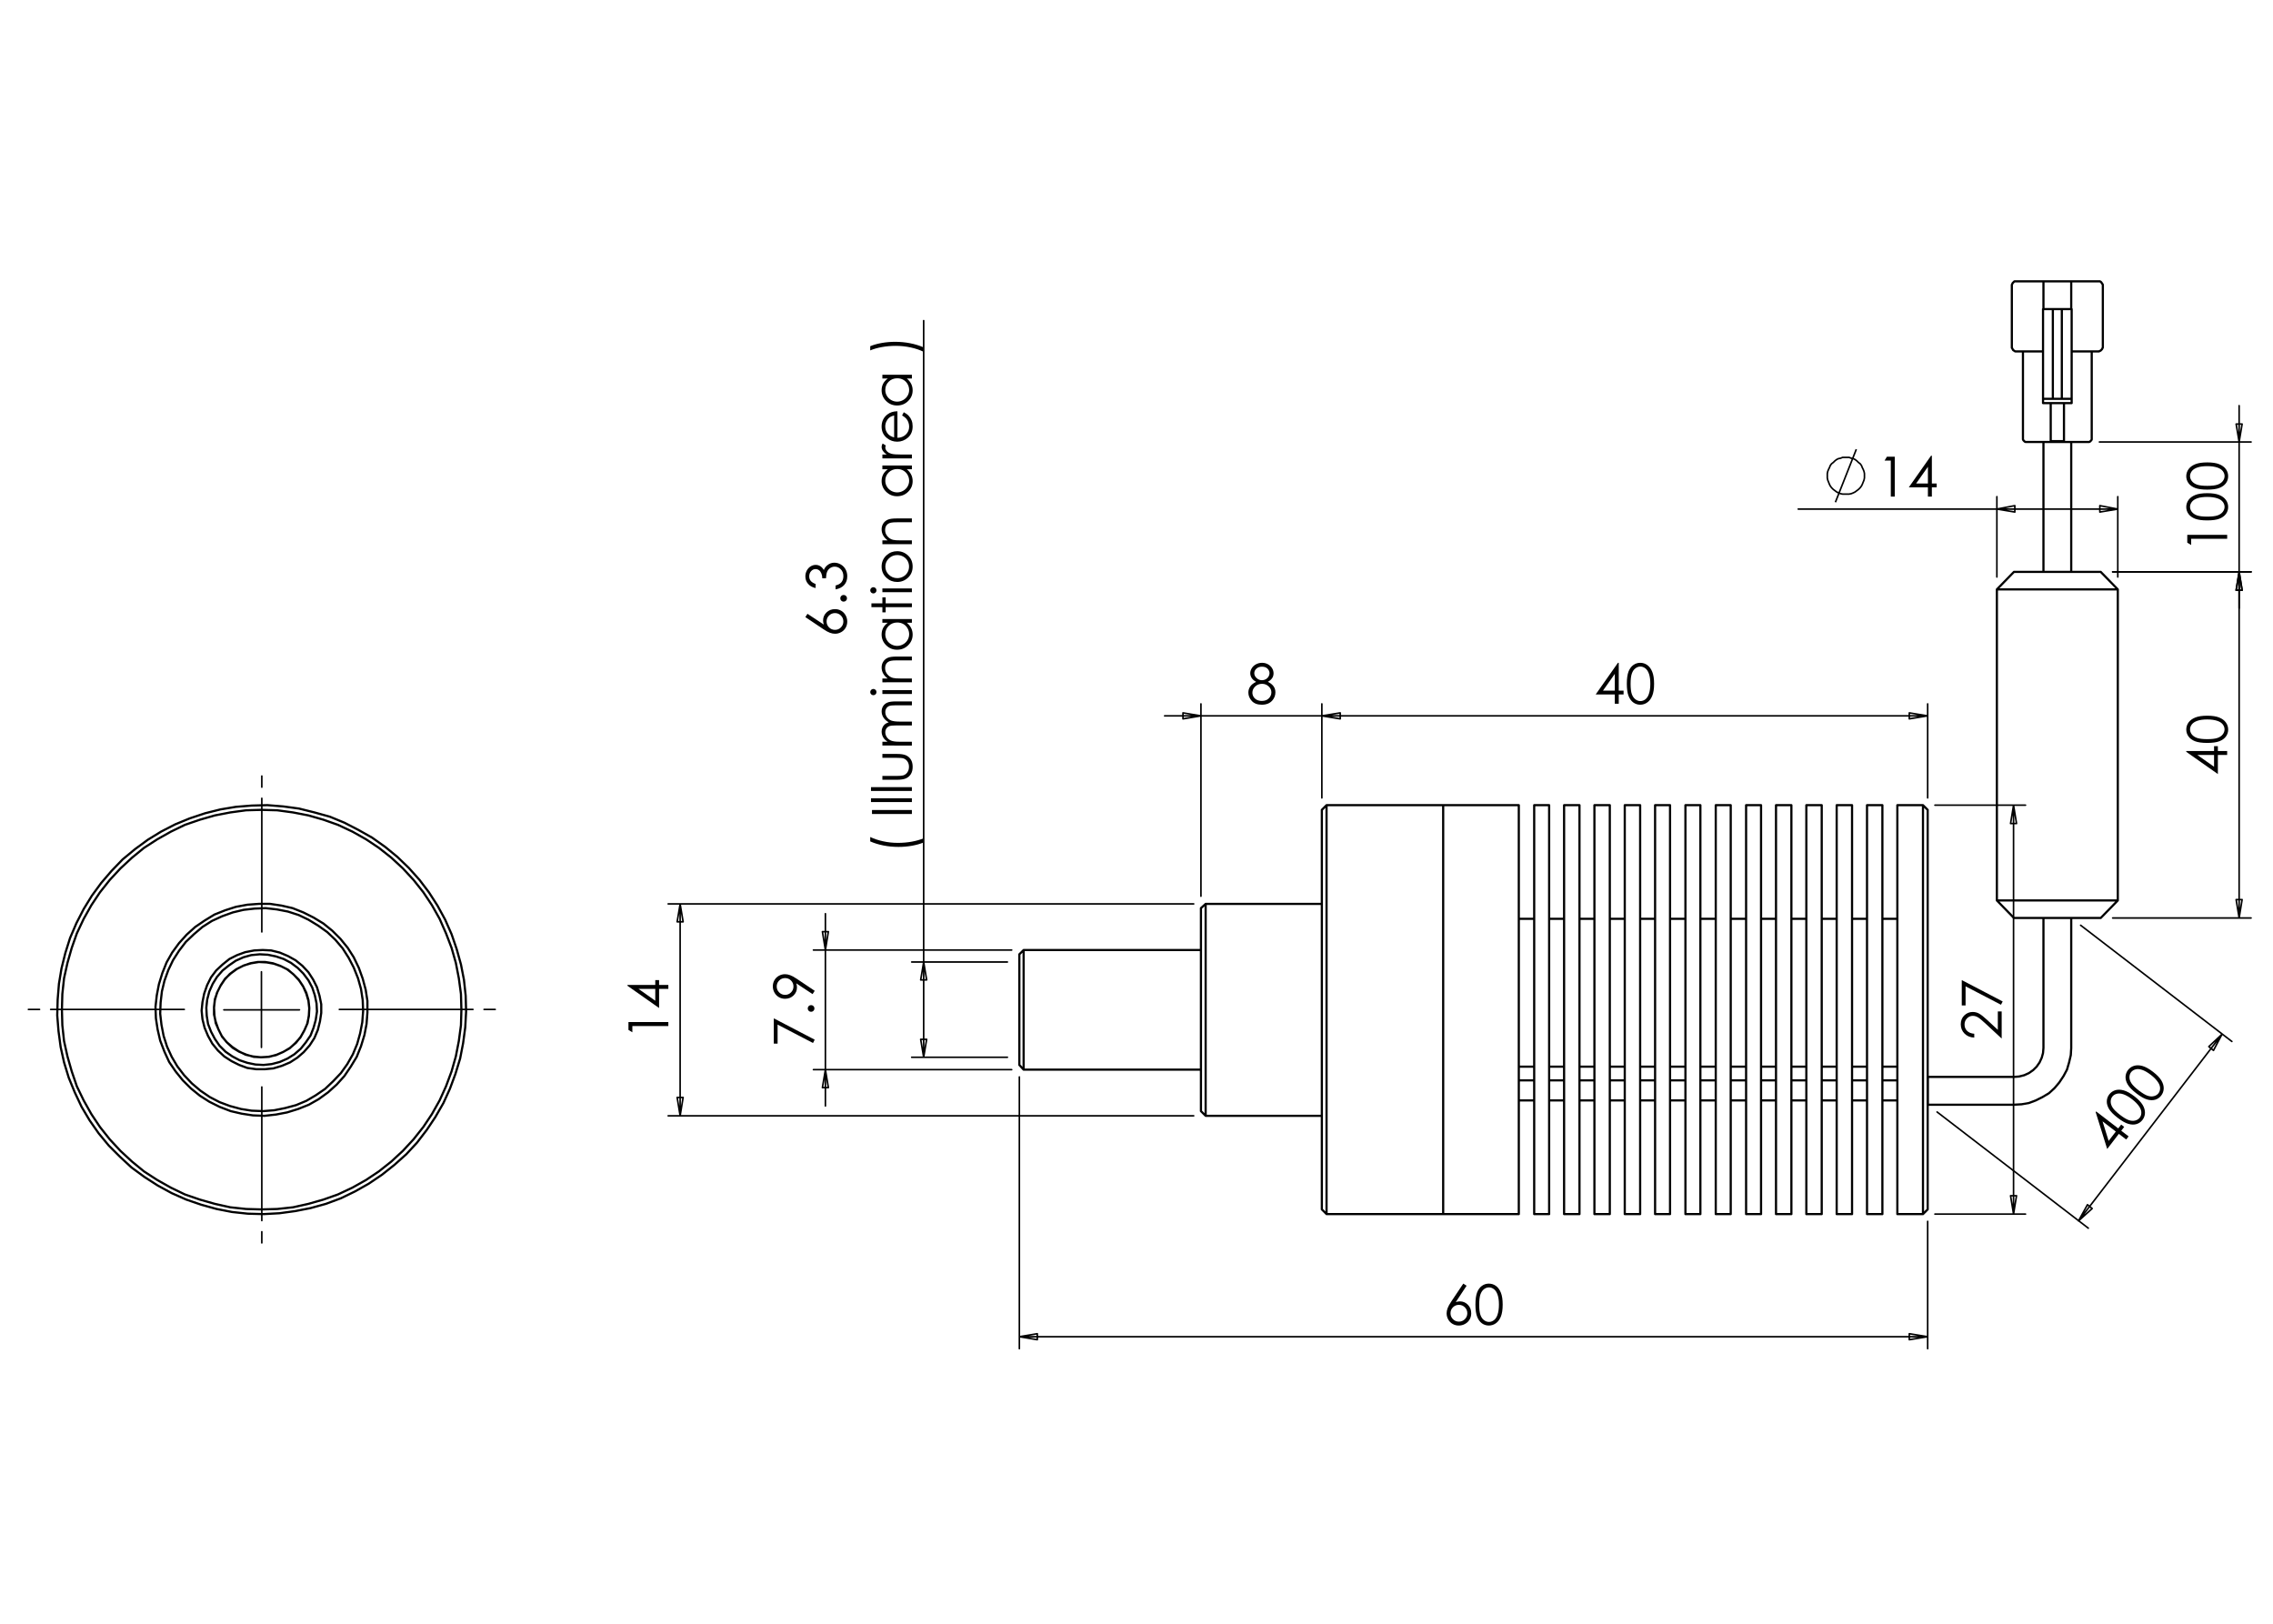 <?xml version="1.0" encoding="utf-8"?>
<!-- Generator: Adobe Illustrator 16.0.0, SVG Export Plug-In . SVG Version: 6.00 Build 0)  -->
<!DOCTYPE svg PUBLIC "-//W3C//DTD SVG 1.1//EN" "http://www.w3.org/Graphics/SVG/1.1/DTD/svg11.dtd">
<svg version="1.1" id="Ebene_1" xmlns="http://www.w3.org/2000/svg" xmlns:xlink="http://www.w3.org/1999/xlink" x="0px" y="0px"
	 width="198.43px" height="141.73px" viewBox="0 0 198.43 141.73" enable-background="new 0 0 198.43 141.73" xml:space="preserve">
<g>
	<path d="M110.682,59.516c0.235,0.116,0.403,0.25,0.505,0.399c0.103,0.15,0.154,0.321,0.154,0.512c0,0.268-0.088,0.506-0.264,0.711
		c-0.214,0.25-0.521,0.376-0.921,0.376c-0.386,0-0.678-0.11-0.877-0.33c-0.198-0.22-0.299-0.463-0.299-0.729
		c0-0.193,0.053-0.369,0.157-0.523c0.104-0.157,0.277-0.294,0.521-0.416c-0.17-0.089-0.298-0.198-0.383-0.329
		s-0.129-0.271-0.129-0.422c0-0.151,0.046-0.3,0.137-0.444c0.09-0.145,0.216-0.258,0.376-0.34c0.161-0.084,0.334-0.125,0.52-0.125
		c0.183,0,0.351,0.042,0.505,0.125c0.155,0.085,0.276,0.198,0.364,0.341c0.088,0.144,0.131,0.294,0.131,0.452
		s-0.041,0.3-0.124,0.422S110.847,59.426,110.682,59.516z M110.179,59.691c-0.24,0-0.441,0.077-0.604,0.232
		c-0.161,0.157-0.242,0.337-0.242,0.543c0,0.128,0.035,0.25,0.104,0.363s0.166,0.201,0.291,0.263
		c0.124,0.061,0.269,0.092,0.432,0.092c0.256,0,0.456-0.075,0.606-0.225c0.149-0.15,0.225-0.325,0.225-0.525
		c0-0.194-0.079-0.367-0.237-0.518C110.593,59.766,110.401,59.691,110.179,59.691z M110.161,58.194c-0.191,0-0.35,0.057-0.475,0.17
		c-0.127,0.113-0.188,0.247-0.188,0.403c0,0.155,0.067,0.295,0.202,0.421s0.293,0.188,0.474,0.188c0.115,0,0.225-0.028,0.327-0.085
		s0.183-0.135,0.24-0.233c0.059-0.098,0.087-0.197,0.087-0.296c0-0.141-0.057-0.27-0.17-0.389
		C110.543,58.253,110.379,58.194,110.161,58.194z"/>
</g>
<g>
	<path d="M141.245,57.855h0.07v2.43h0.421v0.332h-0.421v0.81h-0.345v-0.81h-1.668L141.245,57.855z M140.971,60.285v-1.462
		l-1.033,1.462H140.971z"/>
	<path d="M142.02,59.686c0-0.459,0.052-0.815,0.148-1.066c0.101-0.251,0.237-0.441,0.419-0.57c0.181-0.13,0.38-0.194,0.604-0.194
		c0.228,0,0.43,0.066,0.613,0.195c0.183,0.131,0.329,0.327,0.434,0.587c0.108,0.26,0.162,0.61,0.162,1.048
		c0,0.437-0.054,0.785-0.159,1.044c-0.105,0.259-0.248,0.455-0.435,0.585c-0.183,0.132-0.388,0.198-0.615,0.198
		c-0.224,0-0.423-0.063-0.602-0.191c-0.178-0.128-0.318-0.318-0.418-0.572C142.071,60.497,142.02,60.142,142.02,59.686z
		 M142.349,59.691c0,0.394,0.035,0.69,0.105,0.893c0.07,0.201,0.176,0.354,0.313,0.458c0.138,0.104,0.283,0.157,0.435,0.157
		c0.156,0,0.299-0.051,0.434-0.154c0.135-0.101,0.235-0.255,0.306-0.459c0.086-0.247,0.129-0.546,0.129-0.896
		c0-0.35-0.038-0.637-0.116-0.861c-0.075-0.224-0.184-0.387-0.32-0.491c-0.136-0.103-0.281-0.155-0.432-0.155
		c-0.154,0-0.3,0.053-0.435,0.155c-0.138,0.104-0.24,0.256-0.311,0.457C142.384,59,142.349,59.297,142.349,59.691z"/>
</g>
<g>
	<path d="M127.743,112.046l0.287,0.188l-0.942,1.426c0.127-0.043,0.245-0.064,0.355-0.064c0.277,0,0.512,0.1,0.704,0.299
		c0.193,0.2,0.289,0.445,0.289,0.738c0,0.201-0.046,0.382-0.139,0.544c-0.094,0.161-0.226,0.29-0.398,0.386
		c-0.171,0.096-0.354,0.143-0.553,0.143c-0.191,0-0.368-0.046-0.531-0.139c-0.165-0.092-0.293-0.222-0.386-0.389
		c-0.094-0.167-0.141-0.347-0.141-0.538c0-0.142,0.029-0.292,0.086-0.448c0.059-0.157,0.162-0.347,0.311-0.567L127.743,112.046z
		 M127.361,113.9c-0.203,0-0.376,0.071-0.52,0.213c-0.143,0.144-0.214,0.317-0.214,0.521c0,0.201,0.071,0.373,0.214,0.517
		c0.145,0.143,0.317,0.214,0.52,0.214s0.375-0.071,0.519-0.214c0.143-0.144,0.214-0.315,0.214-0.517
		c0-0.204-0.071-0.378-0.214-0.521C127.736,113.972,127.563,113.9,127.361,113.9z"/>
	<path d="M128.804,113.876c0-0.458,0.05-0.814,0.148-1.065s0.237-0.441,0.418-0.57c0.18-0.13,0.381-0.194,0.603-0.194
		c0.228,0,0.431,0.065,0.614,0.195c0.184,0.131,0.328,0.326,0.435,0.587s0.16,0.609,0.16,1.048c0,0.438-0.053,0.785-0.157,1.045
		c-0.105,0.259-0.25,0.454-0.435,0.585c-0.185,0.132-0.39,0.198-0.617,0.198c-0.222,0-0.422-0.063-0.602-0.191
		c-0.178-0.128-0.316-0.318-0.416-0.572C128.854,114.688,128.804,114.332,128.804,113.876z M129.133,113.882
		c0,0.394,0.035,0.69,0.105,0.893c0.069,0.201,0.174,0.354,0.312,0.459c0.138,0.104,0.283,0.156,0.436,0.156
		c0.155,0,0.3-0.051,0.433-0.153c0.135-0.102,0.236-0.255,0.307-0.459c0.086-0.247,0.13-0.546,0.13-0.896s-0.038-0.637-0.116-0.86
		c-0.077-0.225-0.184-0.388-0.321-0.491c-0.137-0.103-0.28-0.155-0.432-0.155c-0.155,0-0.3,0.053-0.436,0.155
		c-0.137,0.104-0.239,0.256-0.311,0.457C129.168,113.189,129.133,113.488,129.133,113.882z"/>
</g>
<g>
	<path d="M172.35,90.236v0.333c-0.344-0.01-0.625-0.124-0.846-0.344c-0.221-0.221-0.331-0.493-0.331-0.816
		c0-0.32,0.104-0.58,0.31-0.777c0.208-0.198,0.452-0.298,0.732-0.298c0.197,0,0.384,0.047,0.556,0.142
		c0.173,0.095,0.406,0.277,0.702,0.551l0.935,0.868v-1.607h0.336v2.366l-1.438-1.332c-0.289-0.27-0.504-0.445-0.644-0.526
		c-0.14-0.082-0.288-0.122-0.441-0.122c-0.197,0-0.365,0.072-0.506,0.22c-0.142,0.146-0.213,0.325-0.213,0.535
		c0,0.223,0.074,0.409,0.223,0.556C171.872,90.131,172.082,90.216,172.35,90.236z"/>
	<path d="M171.26,87.762v-2.21l3.571,1.865l-0.148,0.287l-3.091-1.608v1.666H171.26z"/>
</g>
<g>
	<path d="M67.552,91.1v-2.209l3.57,1.863l-0.148,0.289l-3.091-1.608V91.1H67.552z"/>
	<path d="M70.514,88.027c0-0.081,0.028-0.148,0.085-0.206c0.057-0.057,0.126-0.085,0.208-0.085c0.08,0,0.15,0.028,0.207,0.085
		c0.058,0.058,0.086,0.125,0.086,0.206s-0.028,0.15-0.086,0.207c-0.057,0.057-0.127,0.085-0.207,0.085
		c-0.083,0-0.152-0.028-0.208-0.085S70.514,88.108,70.514,88.027z"/>
	<path d="M71.123,86.488l-0.185,0.287l-1.426-0.942c0.042,0.127,0.062,0.245,0.062,0.355c0,0.277-0.1,0.512-0.299,0.705
		c-0.2,0.192-0.445,0.29-0.737,0.29c-0.2,0-0.381-0.048-0.542-0.141c-0.161-0.093-0.289-0.226-0.386-0.396
		c-0.096-0.172-0.144-0.355-0.144-0.551c0-0.192,0.046-0.369,0.14-0.533c0.093-0.164,0.223-0.292,0.39-0.386
		c0.167-0.093,0.346-0.139,0.535-0.139c0.144,0,0.294,0.028,0.451,0.087c0.157,0.058,0.346,0.16,0.567,0.309L71.123,86.488z
		 M69.269,86.108c0-0.204-0.072-0.377-0.214-0.519c-0.143-0.143-0.316-0.213-0.518-0.213c-0.202,0-0.375,0.071-0.517,0.214
		c-0.143,0.143-0.215,0.316-0.215,0.52c0,0.201,0.072,0.374,0.215,0.517c0.143,0.144,0.315,0.215,0.517,0.215
		c0.202,0,0.375-0.071,0.518-0.215C69.197,86.484,69.269,86.312,69.269,86.108z"/>
</g>
<g>
	<path d="M54.863,89.901v-0.686h3.482v0.347h-3.142v0.547L54.863,89.901z"/>
	<path d="M54.776,86.046v-0.07h2.429v-0.422h0.332v0.422h0.809v0.346h-0.809v1.667L54.776,86.046z M57.205,86.321h-1.463
		l1.463,1.032V86.321z"/>
</g>
<g>
	<path d="M70.306,53.866l0.187-0.287l1.425,0.941c-0.042-0.125-0.064-0.244-0.064-0.355c0-0.276,0.1-0.511,0.299-0.704
		c0.2-0.193,0.446-0.29,0.738-0.29c0.201,0,0.382,0.047,0.543,0.141c0.162,0.093,0.291,0.225,0.387,0.396
		c0.095,0.171,0.143,0.356,0.143,0.553c0,0.191-0.046,0.37-0.138,0.533c-0.093,0.163-0.223,0.292-0.39,0.384
		c-0.167,0.093-0.346,0.141-0.538,0.141c-0.142,0-0.292-0.028-0.448-0.086c-0.157-0.058-0.346-0.161-0.567-0.311L70.306,53.866z
		 M72.16,54.248c0,0.202,0.071,0.375,0.214,0.518s0.315,0.214,0.52,0.214c0.202,0,0.375-0.071,0.517-0.214
		c0.143-0.143,0.214-0.316,0.214-0.518s-0.071-0.375-0.214-0.518c-0.142-0.143-0.315-0.214-0.517-0.214
		c-0.204,0-0.376,0.071-0.52,0.214S72.16,54.046,72.16,54.248z"/>
	<path d="M73.356,52.226c0-0.081,0.028-0.148,0.085-0.207c0.057-0.057,0.126-0.085,0.208-0.085c0.08,0,0.149,0.028,0.207,0.085
		c0.058,0.058,0.086,0.125,0.086,0.207c0,0.081-0.028,0.149-0.086,0.206c-0.058,0.057-0.127,0.085-0.207,0.085
		c-0.083,0-0.152-0.028-0.208-0.085S73.356,52.307,73.356,52.226z"/>
	<path d="M71.202,50.977v0.355c-0.288-0.065-0.509-0.189-0.663-0.373c-0.155-0.182-0.232-0.399-0.232-0.649
		c0-0.181,0.042-0.349,0.125-0.507c0.083-0.157,0.195-0.278,0.335-0.364c0.141-0.086,0.288-0.13,0.44-0.13
		c0.3,0,0.537,0.15,0.712,0.448c0.068-0.167,0.167-0.305,0.298-0.412c0.185-0.152,0.392-0.228,0.62-0.228
		c0.198,0,0.386,0.053,0.565,0.157c0.179,0.104,0.317,0.245,0.416,0.426c0.098,0.179,0.147,0.38,0.147,0.603
		c0,0.299-0.086,0.55-0.259,0.75c-0.173,0.201-0.427,0.332-0.761,0.394v-0.341c0.226-0.059,0.389-0.146,0.49-0.257
		c0.127-0.145,0.191-0.327,0.191-0.549c0-0.252-0.075-0.456-0.227-0.608c-0.152-0.154-0.329-0.229-0.533-0.229
		c-0.136,0-0.263,0.038-0.381,0.114c-0.118,0.076-0.208,0.178-0.268,0.308c-0.06,0.128-0.097,0.328-0.111,0.598h-0.32
		c0-0.159-0.028-0.305-0.084-0.436c-0.056-0.131-0.127-0.227-0.215-0.285c-0.086-0.06-0.181-0.089-0.284-0.089
		c-0.151,0-0.283,0.059-0.393,0.181c-0.111,0.12-0.166,0.274-0.166,0.457c0,0.151,0.042,0.281,0.127,0.389
		C70.856,50.808,70.999,50.9,71.202,50.977z"/>
</g>
<g>
	<path d="M75.97,73.446v-0.384c0.317,0.155,0.688,0.278,1.11,0.371c0.423,0.095,0.859,0.141,1.309,0.141
		c0.417,0,0.818-0.035,1.205-0.105c0.387-0.07,0.728-0.167,1.021-0.29v0.364c-0.28,0.117-0.611,0.211-0.991,0.279
		c-0.38,0.07-0.777,0.104-1.188,0.104c-0.444,0-0.876-0.04-1.296-0.122C76.718,73.722,76.329,73.603,75.97,73.446z"/>
	<path d="M76.124,71.053v-0.348h3.482v0.348H76.124z"/>
	<path d="M76.036,70.011V69.68h3.57v0.332H76.036z"/>
	<path d="M76.036,69.042v-0.332h3.57v0.332H76.036z"/>
	<path d="M77.031,68.065v-0.332h1.203c0.293,0,0.496-0.016,0.606-0.047c0.158-0.047,0.282-0.138,0.374-0.271
		c0.092-0.134,0.138-0.293,0.138-0.478c0-0.185-0.044-0.343-0.134-0.471c-0.09-0.13-0.207-0.219-0.352-0.267
		c-0.099-0.033-0.31-0.05-0.632-0.05h-1.203v-0.338h1.264c0.355,0,0.624,0.042,0.803,0.124c0.18,0.083,0.321,0.208,0.423,0.375
		c0.102,0.166,0.153,0.375,0.153,0.626s-0.051,0.46-0.153,0.629c-0.102,0.167-0.244,0.292-0.426,0.376
		c-0.182,0.083-0.457,0.125-0.823,0.125H77.031z"/>
	<path d="M77.031,65.077v-0.332h0.445c-0.164-0.115-0.284-0.233-0.36-0.354c-0.101-0.167-0.151-0.344-0.151-0.529
		c0-0.124,0.024-0.243,0.074-0.355c0.048-0.113,0.114-0.205,0.195-0.275c0.082-0.071,0.198-0.133,0.35-0.185
		c-0.203-0.111-0.355-0.248-0.461-0.414c-0.104-0.165-0.157-0.343-0.157-0.533c0-0.178,0.045-0.335,0.135-0.472
		c0.089-0.136,0.215-0.236,0.376-0.303c0.162-0.066,0.403-0.099,0.725-0.099h1.406v0.339H78.2c-0.276,0-0.466,0.019-0.569,0.059
		c-0.103,0.039-0.187,0.106-0.25,0.201c-0.063,0.096-0.095,0.209-0.095,0.341c0,0.161,0.047,0.308,0.143,0.44
		c0.094,0.133,0.22,0.23,0.378,0.291c0.158,0.062,0.421,0.092,0.791,0.092h1.008v0.332h-1.318c-0.311,0-0.522,0.019-0.634,0.058
		c-0.111,0.039-0.2,0.106-0.268,0.202c-0.067,0.096-0.101,0.21-0.101,0.343c0,0.154,0.047,0.297,0.139,0.43
		c0.092,0.134,0.216,0.232,0.372,0.295c0.157,0.065,0.396,0.096,0.718,0.096h1.091v0.332H77.031z"/>
	<path d="M75.97,60.412c0-0.076,0.026-0.14,0.081-0.193c0.054-0.054,0.119-0.081,0.194-0.081c0.074,0,0.139,0.027,0.192,0.081
		c0.054,0.053,0.08,0.117,0.08,0.193c0,0.074-0.026,0.138-0.08,0.192c-0.053,0.052-0.118,0.08-0.192,0.08
		c-0.075,0-0.14-0.027-0.194-0.08C75.997,60.549,75.97,60.486,75.97,60.412z M77.031,60.576v-0.332h2.576v0.332H77.031z"/>
	<path d="M77.031,59.557v-0.331h0.462c-0.177-0.134-0.309-0.279-0.396-0.441c-0.088-0.161-0.132-0.336-0.132-0.524
		c0-0.193,0.049-0.364,0.146-0.513c0.099-0.15,0.23-0.259,0.396-0.331c0.165-0.072,0.423-0.106,0.773-0.106h1.326v0.332h-1.229
		c-0.296,0-0.494,0.012-0.594,0.037c-0.17,0.038-0.298,0.112-0.384,0.221c-0.086,0.108-0.129,0.251-0.129,0.426
		c0,0.2,0.066,0.379,0.198,0.538c0.133,0.159,0.297,0.263,0.493,0.313c0.127,0.033,0.361,0.049,0.701,0.049h0.944v0.331H77.031z"/>
	<path d="M77.031,54.034h2.576v0.326h-0.442c0.168,0.139,0.295,0.295,0.381,0.468c0.085,0.173,0.127,0.361,0.127,0.566
		c0,0.364-0.132,0.676-0.397,0.934c-0.264,0.259-0.585,0.387-0.964,0.387c-0.371,0-0.688-0.129-0.952-0.39
		c-0.264-0.261-0.396-0.575-0.396-0.94c0-0.212,0.045-0.403,0.135-0.575c0.089-0.17,0.225-0.321,0.404-0.451h-0.473V54.034z
		 M77.284,55.358c0,0.185,0.045,0.354,0.136,0.51c0.091,0.157,0.218,0.281,0.382,0.374c0.164,0.092,0.337,0.138,0.52,0.138
		c0.182,0,0.355-0.046,0.52-0.139c0.166-0.093,0.295-0.219,0.387-0.375c0.092-0.157,0.138-0.325,0.138-0.505
		c0-0.182-0.045-0.354-0.137-0.515c-0.091-0.163-0.215-0.288-0.371-0.375c-0.157-0.088-0.332-0.132-0.528-0.132
		c-0.298,0-0.547,0.099-0.747,0.295C77.384,54.83,77.284,55.071,77.284,55.358z"/>
	<path d="M76.074,52.999v-0.332h0.957v-0.525h0.287v0.525h2.289v0.332h-2.289v0.452h-0.287v-0.452H76.074z"/>
	<path d="M75.97,51.53c0-0.076,0.026-0.14,0.081-0.193c0.054-0.054,0.119-0.081,0.194-0.081c0.074,0,0.139,0.027,0.192,0.081
		c0.054,0.053,0.08,0.117,0.08,0.193c0,0.074-0.026,0.138-0.08,0.191c-0.053,0.053-0.118,0.08-0.192,0.08
		c-0.075,0-0.14-0.027-0.194-0.08C75.997,51.667,75.97,51.604,75.97,51.53z M77.031,51.694v-0.332h2.576v0.332H77.031z"/>
	<path d="M76.964,49.456c0-0.398,0.144-0.726,0.431-0.987c0.262-0.237,0.572-0.355,0.93-0.355c0.36,0,0.674,0.125,0.944,0.375
		c0.269,0.25,0.403,0.573,0.403,0.967c0,0.396-0.134,0.718-0.403,0.969C79,50.674,78.686,50.8,78.326,50.8
		c-0.357,0-0.666-0.119-0.928-0.354C77.109,50.184,76.964,49.854,76.964,49.456z M77.289,49.456c0,0.277,0.102,0.513,0.306,0.711
		c0.203,0.199,0.449,0.297,0.738,0.297c0.186,0,0.359-0.044,0.521-0.135c0.161-0.09,0.285-0.213,0.373-0.367
		c0.087-0.153,0.131-0.321,0.131-0.506c0-0.183-0.043-0.352-0.131-0.506c-0.088-0.154-0.212-0.275-0.373-0.365
		c-0.162-0.09-0.335-0.135-0.521-0.135c-0.289,0-0.536,0.099-0.738,0.298C77.391,48.946,77.289,49.183,77.289,49.456z"/>
	<path d="M77.031,47.5v-0.33h0.462c-0.177-0.134-0.309-0.279-0.396-0.441c-0.088-0.161-0.132-0.336-0.132-0.525
		c0-0.193,0.049-0.364,0.146-0.513c0.099-0.149,0.23-0.259,0.396-0.33c0.165-0.072,0.423-0.107,0.773-0.107h1.326v0.332h-1.229
		c-0.296,0-0.494,0.012-0.594,0.037c-0.17,0.038-0.298,0.112-0.384,0.221c-0.086,0.108-0.129,0.251-0.129,0.426
		c0,0.2,0.066,0.379,0.198,0.538c0.133,0.159,0.297,0.263,0.493,0.313c0.127,0.032,0.361,0.049,0.701,0.049h0.944v0.33H77.031z"/>
	<path d="M77.031,40.635h2.576v0.327h-0.442c0.168,0.139,0.295,0.295,0.381,0.468c0.085,0.172,0.127,0.361,0.127,0.566
		c0,0.364-0.132,0.676-0.397,0.934c-0.264,0.259-0.585,0.387-0.964,0.387c-0.371,0-0.688-0.129-0.952-0.39
		c-0.264-0.26-0.396-0.574-0.396-0.94c0-0.212,0.045-0.403,0.135-0.575c0.089-0.17,0.225-0.321,0.404-0.451h-0.473V40.635z
		 M77.284,41.96c0,0.185,0.045,0.354,0.136,0.51c0.091,0.156,0.218,0.281,0.382,0.374c0.164,0.092,0.337,0.138,0.52,0.138
		c0.182,0,0.355-0.046,0.52-0.139c0.166-0.093,0.295-0.218,0.387-0.375c0.092-0.156,0.138-0.325,0.138-0.504
		c0-0.182-0.045-0.354-0.137-0.515c-0.091-0.164-0.215-0.288-0.371-0.375c-0.157-0.088-0.332-0.132-0.528-0.132
		c-0.298,0-0.547,0.099-0.747,0.295C77.384,41.431,77.284,41.672,77.284,41.96z"/>
	<path d="M77.031,40.015v-0.339h0.376c-0.148-0.101-0.259-0.208-0.333-0.32c-0.073-0.112-0.11-0.228-0.11-0.349
		c0-0.092,0.029-0.19,0.088-0.294l0.279,0.173c-0.03,0.07-0.045,0.128-0.045,0.175c0,0.111,0.046,0.217,0.136,0.32
		c0.091,0.103,0.231,0.181,0.423,0.235c0.146,0.041,0.443,0.061,0.89,0.061h0.872v0.339H77.031z"/>
	<path d="M78.752,36.263l0.147-0.279c0.18,0.092,0.325,0.197,0.435,0.317c0.111,0.12,0.195,0.255,0.252,0.404
		c0.058,0.151,0.086,0.321,0.086,0.51c0,0.421-0.138,0.749-0.413,0.986c-0.276,0.236-0.587,0.355-0.934,0.355
		c-0.327,0-0.618-0.1-0.874-0.301c-0.325-0.253-0.488-0.595-0.488-1.021c0-0.438,0.167-0.789,0.5-1.052
		c0.235-0.186,0.529-0.28,0.881-0.283v2.318c0.299-0.007,0.544-0.103,0.736-0.288c0.191-0.185,0.287-0.413,0.287-0.685
		c0-0.131-0.022-0.259-0.068-0.383c-0.045-0.123-0.106-0.229-0.181-0.315C79.042,36.458,78.92,36.364,78.752,36.263z M78.058,36.263
		c-0.177,0.044-0.318,0.108-0.424,0.193s-0.191,0.197-0.256,0.336c-0.064,0.139-0.097,0.285-0.097,0.438
		c0,0.252,0.082,0.47,0.244,0.652c0.118,0.132,0.295,0.233,0.532,0.301V36.263z"/>
	<path d="M77.031,32.713h2.576v0.327h-0.442c0.168,0.139,0.295,0.295,0.381,0.468c0.085,0.172,0.127,0.361,0.127,0.566
		c0,0.364-0.132,0.676-0.397,0.934c-0.264,0.259-0.585,0.387-0.964,0.387c-0.371,0-0.688-0.129-0.952-0.39
		c-0.264-0.26-0.396-0.575-0.396-0.94c0-0.212,0.045-0.403,0.135-0.575c0.089-0.17,0.225-0.321,0.404-0.451h-0.473V32.713z
		 M77.284,34.038c0,0.185,0.045,0.355,0.136,0.51c0.091,0.156,0.218,0.28,0.382,0.374c0.164,0.092,0.337,0.138,0.52,0.138
		c0.182,0,0.355-0.046,0.52-0.139c0.166-0.093,0.295-0.218,0.387-0.375c0.092-0.156,0.138-0.325,0.138-0.504
		c0-0.182-0.045-0.354-0.137-0.515c-0.091-0.164-0.215-0.288-0.371-0.375c-0.157-0.087-0.332-0.132-0.528-0.132
		c-0.298,0-0.547,0.098-0.747,0.295C77.384,33.509,77.284,33.751,77.284,34.038z"/>
	<path d="M80.615,30.318v0.383c-0.317-0.155-0.687-0.28-1.11-0.372s-0.859-0.139-1.31-0.139c-0.417,0-0.818,0.035-1.205,0.105
		c-0.387,0.071-0.727,0.167-1.02,0.29v-0.364c0.281-0.119,0.612-0.212,0.993-0.281c0.381-0.069,0.777-0.103,1.189-0.103
		c0.442,0,0.874,0.041,1.294,0.123C79.868,30.042,80.257,30.161,80.615,30.318z"/>
</g>
<g>
	<path d="M182.949,97.075l0.043-0.057l1.927,1.48l0.256-0.333l0.264,0.202l-0.257,0.333l0.643,0.494l-0.211,0.273l-0.642-0.494
		l-1.016,1.322L182.949,97.075z M184.709,98.772l-1.16-0.891l0.531,1.71L184.709,98.772z"/>
	<path d="M184.873,97.574c-0.364-0.278-0.615-0.535-0.756-0.766c-0.137-0.232-0.203-0.457-0.196-0.679s0.078-0.421,0.214-0.598
		c0.138-0.178,0.314-0.3,0.529-0.367c0.215-0.064,0.459-0.061,0.729,0.014c0.271,0.074,0.58,0.246,0.929,0.513
		c0.347,0.266,0.589,0.52,0.732,0.761c0.14,0.24,0.208,0.475,0.199,0.701c-0.009,0.228-0.081,0.43-0.219,0.608
		c-0.136,0.177-0.308,0.297-0.518,0.36c-0.212,0.063-0.445,0.059-0.71-0.019C185.546,98.029,185.234,97.853,184.873,97.574z
		 M185.078,97.318c0.313,0.24,0.569,0.393,0.773,0.46c0.2,0.066,0.386,0.077,0.553,0.032c0.166-0.044,0.297-0.128,0.39-0.249
		c0.095-0.123,0.141-0.269,0.142-0.438c0.002-0.169-0.06-0.343-0.177-0.522c-0.145-0.218-0.355-0.436-0.633-0.648
		c-0.276-0.213-0.527-0.356-0.752-0.433c-0.225-0.074-0.419-0.09-0.585-0.045c-0.166,0.046-0.295,0.128-0.387,0.248
		c-0.095,0.123-0.141,0.27-0.142,0.44c0,0.17,0.057,0.345,0.173,0.524C184.551,96.868,184.767,97.078,185.078,97.318z"/>
	<path d="M186.511,95.446c-0.364-0.279-0.616-0.537-0.756-0.768c-0.139-0.231-0.204-0.458-0.198-0.679
		c0.009-0.222,0.08-0.421,0.215-0.598c0.138-0.179,0.314-0.3,0.529-0.366c0.216-0.065,0.458-0.062,0.729,0.013
		s0.58,0.245,0.928,0.513c0.347,0.266,0.59,0.52,0.732,0.761c0.142,0.241,0.208,0.475,0.2,0.701s-0.081,0.43-0.219,0.608
		c-0.135,0.177-0.308,0.297-0.518,0.36c-0.211,0.063-0.445,0.059-0.709-0.018C187.183,95.899,186.872,95.724,186.511,95.446z
		 M186.716,95.188c0.313,0.24,0.568,0.393,0.771,0.46c0.202,0.067,0.388,0.078,0.555,0.032c0.166-0.045,0.295-0.128,0.389-0.25
		c0.095-0.122,0.14-0.268,0.142-0.437c0.003-0.167-0.059-0.343-0.177-0.522c-0.145-0.219-0.354-0.436-0.632-0.648
		c-0.276-0.213-0.528-0.356-0.754-0.434c-0.224-0.074-0.418-0.089-0.584-0.043c-0.164,0.045-0.294,0.127-0.387,0.247
		c-0.094,0.123-0.141,0.27-0.141,0.439c-0.001,0.172,0.057,0.346,0.173,0.525C186.188,94.737,186.403,94.948,186.716,95.188z"/>
</g>
<g>
	<path d="M190.857,65.625v-0.07h2.428v-0.421h0.332v0.421h0.81v0.345h-0.81v1.666L190.857,65.625z M193.285,65.899h-1.462
		l1.462,1.031V65.899z"/>
	<path d="M192.687,64.849c-0.459,0-0.814-0.05-1.065-0.148s-0.44-0.237-0.569-0.417c-0.13-0.181-0.194-0.381-0.194-0.604
		c0-0.226,0.064-0.429,0.194-0.613c0.132-0.182,0.326-0.328,0.588-0.434c0.259-0.106,0.61-0.159,1.047-0.159
		c0.438,0,0.785,0.053,1.044,0.158c0.26,0.104,0.456,0.25,0.586,0.433c0.132,0.185,0.199,0.39,0.199,0.615
		c0,0.223-0.064,0.423-0.191,0.602c-0.129,0.178-0.318,0.317-0.572,0.418C193.499,64.799,193.143,64.849,192.687,64.849z
		 M192.692,64.52c0.394,0,0.69-0.035,0.893-0.105c0.202-0.07,0.354-0.174,0.459-0.312c0.105-0.136,0.156-0.282,0.156-0.434
		c0-0.155-0.051-0.3-0.153-0.433c-0.101-0.135-0.254-0.236-0.459-0.306c-0.246-0.086-0.545-0.13-0.896-0.13
		c-0.349,0-0.637,0.04-0.861,0.116c-0.224,0.077-0.386,0.184-0.491,0.321c-0.102,0.136-0.153,0.279-0.153,0.432
		c0,0.154,0.052,0.299,0.153,0.434c0.105,0.136,0.257,0.24,0.459,0.311C192.001,64.484,192.298,64.52,192.692,64.52z"/>
</g>
<g>
	<path d="M190.946,47.368v-0.684h3.483v0.345h-3.144v0.546L190.946,47.368z"/>
	<path d="M192.689,45.425c-0.459,0-0.814-0.05-1.065-0.148c-0.251-0.098-0.443-0.237-0.572-0.417
		c-0.13-0.181-0.194-0.382-0.194-0.604c0-0.226,0.067-0.429,0.197-0.612c0.129-0.184,0.326-0.328,0.585-0.435
		c0.262-0.106,0.61-0.159,1.05-0.159c0.437,0,0.785,0.051,1.044,0.156c0.259,0.105,0.453,0.25,0.586,0.435
		c0.132,0.185,0.196,0.39,0.196,0.615c0,0.223-0.062,0.423-0.191,0.602c-0.127,0.178-0.318,0.317-0.572,0.418
		C193.499,45.375,193.146,45.425,192.689,45.425z M192.694,45.096c0.395,0,0.691-0.035,0.894-0.105
		c0.199-0.07,0.354-0.174,0.459-0.312c0.103-0.136,0.156-0.282,0.156-0.434c0-0.155-0.052-0.3-0.154-0.435
		c-0.103-0.133-0.256-0.235-0.458-0.305c-0.249-0.086-0.548-0.129-0.896-0.129c-0.351,0-0.637,0.038-0.86,0.116
		c-0.224,0.077-0.389,0.184-0.491,0.32c-0.103,0.138-0.156,0.281-0.156,0.433c0,0.154,0.054,0.299,0.156,0.434
		c0.103,0.136,0.257,0.24,0.456,0.311C192.001,45.061,192.301,45.096,192.694,45.096z"/>
	<path d="M192.689,42.739c-0.459,0-0.814-0.05-1.065-0.148c-0.251-0.099-0.443-0.238-0.572-0.417
		c-0.13-0.181-0.194-0.382-0.194-0.604c0-0.225,0.067-0.429,0.197-0.612c0.129-0.184,0.326-0.328,0.585-0.435
		c0.262-0.106,0.61-0.159,1.05-0.159c0.437,0,0.785,0.051,1.044,0.157c0.259,0.105,0.453,0.25,0.586,0.434
		c0.132,0.185,0.196,0.39,0.196,0.615c0,0.223-0.062,0.424-0.191,0.602c-0.127,0.178-0.318,0.317-0.572,0.418
		C193.499,42.689,193.146,42.739,192.689,42.739z M192.694,42.41c0.395,0,0.691-0.035,0.894-0.105
		c0.199-0.07,0.354-0.174,0.459-0.312c0.103-0.136,0.156-0.282,0.156-0.435c0-0.155-0.052-0.299-0.154-0.435
		c-0.103-0.133-0.256-0.234-0.458-0.305c-0.249-0.086-0.548-0.129-0.896-0.129c-0.351,0-0.637,0.038-0.86,0.116
		c-0.224,0.077-0.389,0.184-0.491,0.32c-0.103,0.138-0.156,0.281-0.156,0.433c0,0.154,0.054,0.299,0.156,0.435
		c0.103,0.136,0.257,0.24,0.456,0.31C192.001,42.375,192.301,42.41,192.694,42.41z"/>
</g>
<path fill="none" stroke="#000000" stroke-width="0.138" stroke-miterlimit="10" d="M160.228,43.84l1.827-4.626 M162.764,41.527
	V41.34l-0.037-0.186l-0.074-0.186l-0.076-0.15l-0.074-0.186l-0.111-0.15l-0.148-0.112l-0.15-0.148l-0.149-0.112l-0.148-0.074
	l-0.187-0.038l-0.188-0.074h-0.186h-0.187h-0.187l-0.188,0.074l-0.186,0.038l-0.148,0.074l-0.149,0.112l-0.15,0.148l-0.148,0.112
	l-0.111,0.15l-0.074,0.186l-0.076,0.15l-0.074,0.186l-0.037,0.186v0.188v0.186l0.037,0.187l0.074,0.186l0.076,0.188l0.074,0.148
	l0.111,0.149l0.148,0.148l0.15,0.112l0.149,0.112l0.148,0.074l0.186,0.076l0.188,0.036h0.187h0.187h0.186l0.188-0.036l0.187-0.076
	l0.148-0.074l0.149-0.112l0.15-0.112l0.148-0.148l0.111-0.149l0.074-0.148l0.076-0.188l0.074-0.186l0.037-0.187V41.527"/>
<g>
	<path d="M164.727,39.865h0.683v3.483h-0.345v-3.142h-0.546L164.727,39.865z"/>
	<path d="M168.579,39.777h0.07v2.43h0.421v0.332h-0.421v0.809h-0.345v-0.809h-1.668L168.579,39.777z M168.305,42.207v-1.462
		l-1.031,1.462H168.305z"/>
</g>
<line fill="none" stroke="#000000" stroke-width="0.138" stroke-linecap="round" stroke-linejoin="round" stroke-miterlimit="10" stroke-dasharray="11.664,0.972,0.972,0.972" stroke-dashoffset="29" x1="22.855" y1="81.507" x2="22.855" y2="66.969"/>
<line fill="none" stroke="#000000" stroke-width="0.138" stroke-linecap="round" stroke-linejoin="round" stroke-miterlimit="10" stroke-dasharray="11.664,0.972,0.972,0.972" stroke-dashoffset="29" x1="16.248" y1="88.114" x2="1.711" y2="88.114"/>
<line fill="none" stroke="#000000" stroke-width="0.138" stroke-linecap="round" stroke-linejoin="round" stroke-miterlimit="10" stroke-dasharray="11.664,0.972,0.972,0.972" stroke-dashoffset="29" x1="22.855" y1="94.722" x2="22.855" y2="109.259"/>
<line fill="none" stroke="#000000" stroke-width="0.138" stroke-linecap="round" stroke-linejoin="round" stroke-miterlimit="10" stroke-dasharray="11.664,0.972,0.972,0.972" stroke-dashoffset="29" x1="29.463" y1="88.114" x2="44" y2="88.114"/>
<path fill="none" stroke="#000000" stroke-width="0.138" stroke-linecap="round" stroke-linejoin="round" stroke-miterlimit="10" d="
	M22.823,88.149h3.32 M22.823,88.149v3.28 M22.823,88.149h-3.282 M22.823,88.149v-3.321"/>
<path fill="none" stroke="#000000" stroke-width="0.138" stroke-linecap="round" stroke-linejoin="round" stroke-miterlimit="10" d="
	M183.313,44.138l1.566,0.298 M183.313,44.696v-0.559 M184.88,44.436l-1.566,0.26 M175.892,44.696l-1.566-0.26 M175.892,44.138v0.559
	 M174.325,44.436l1.566-0.298 M174.325,44.436h10.555 M174.325,44.436h-17.342 M184.88,50.366v-7.012 M174.325,50.366v-7.012
	 M166.679,116.419l1.604,0.262 M166.679,116.942v-0.523 M168.283,116.681l-1.604,0.262 M90.555,116.942l-1.566-0.262
	 M90.555,116.419v0.523 M88.989,116.681l1.566-0.262 M88.989,116.681h79.294 M168.283,106.611v11.113 M88.989,94.004v23.721
	 M166.679,62.227l1.604,0.26 M166.679,62.749v-0.522 M168.283,62.487l-1.604,0.262 M117,62.749l-1.604-0.262 M117,62.227v0.522
	 M115.396,62.487l1.604-0.26 M115.396,62.487h52.888 M168.283,69.649v-8.207 M115.396,69.649v-8.207 M117,62.749l-1.604-0.262
	 M117,62.227v0.522 M115.396,62.487l1.604-0.26 M103.273,62.227l1.567,0.26 M103.273,62.749v-0.522 M104.841,62.487l-1.567,0.262
	 M115.396,62.487h3.208 M104.841,62.487h10.555 M104.841,62.487h-3.17 M115.396,69.649v-8.207 M104.841,78.229V61.443"/>
<path fill="none" stroke="#000000" stroke-width="0.138" stroke-linecap="round" stroke-linejoin="round" stroke-miterlimit="10" d="
	M192.825,91.357l1.156-1.082 M193.235,91.691l-0.41-0.334 M193.981,90.275l-0.746,1.416 M182.644,105.492l-1.194,1.082
	 M182.233,105.157l0.41,0.335 M181.449,106.574l0.784-1.417 M181.449,106.574l12.532-16.299 M181.636,80.765l13.204,10.145
	 M169.104,97.063l13.203,10.145"/>
<path fill="none" stroke="#000000" stroke-width="0.138" stroke-linecap="round" stroke-linejoin="round" stroke-miterlimit="10" d="
	M195.734,37.014l-0.261,1.566 M195.212,37.014h0.522 M195.474,38.58l-0.262-1.566 M195.212,51.522l0.262-1.604 M195.734,51.522
	h-0.522 M195.474,49.918l0.261,1.604 M195.474,38.58v-3.17 M195.474,49.918V38.58 M195.474,49.918v3.17 M183.277,38.58h13.24
	 M184.434,49.918h12.084"/>
<path fill="none" stroke="#000000" stroke-width="0.138" stroke-linecap="round" stroke-linejoin="round" stroke-miterlimit="10" d="
	M195.734,78.525l-0.261,1.605 M195.212,78.525h0.522 M195.474,80.131l-0.262-1.605 M195.212,51.522l0.262-1.604 M195.734,51.522
	h-0.522 M195.474,49.918l0.261,1.604 M195.474,49.918v30.212 M184.434,80.131h12.084 M184.434,49.918h12.084 M80.896,90.723
	l-0.261,1.565 M80.374,90.723h0.522 M80.635,92.288l-0.261-1.565 M80.374,85.537l0.261-1.564 M80.896,85.537h-0.522 M80.635,83.973
	l0.261,1.564 M80.635,83.973v8.315 M80.635,83.973V27.987 M87.945,92.288H79.59 M87.945,83.973H79.59 M59.636,95.795l-0.261,1.604
	 M59.114,95.795h0.522 M59.375,97.398l-0.261-1.604 M59.114,80.465l0.261-1.564 M59.636,80.465h-0.522 M59.375,78.9l0.261,1.564
	 M59.375,78.9v18.498 M104.207,97.398H58.331 M104.207,78.9H58.331 M71.795,94.938l0.261-1.567 M72.317,94.938h-0.522 M72.056,93.37
	l0.261,1.567 M72.317,81.323l-0.261,1.605 M71.795,81.323h0.522 M72.056,82.929l-0.261-1.605 M72.056,93.37v3.17 M72.056,82.929
	V93.37 M72.056,82.929v-3.173 M88.318,93.37H71.012 M88.318,82.929H71.012 M176.041,104.372l-0.261,1.605 M175.519,104.372h0.522
	 M175.78,105.978l-0.262-1.605 M175.519,71.887l0.262-1.604 M176.041,71.887h-0.522 M175.78,70.283l0.261,1.604 M175.78,70.283
	v35.694 M168.917,105.978h7.908 M168.917,70.283h7.908"/>
<path fill="none" stroke="#000000" stroke-width="0.191" stroke-linecap="round" stroke-linejoin="round" stroke-miterlimit="10" d="
	M35.169,100.458l0.933-1.007l0.857-1.082l0.746-1.119l0.672-1.193l0.559-1.232l0.485-1.306l0.373-1.304l0.261-1.344l0.186-1.381
	l0.038-1.341l-0.038-1.382l-0.186-1.379l-0.261-1.344l-0.373-1.306l-0.485-1.268l-0.559-1.269l-0.672-1.192l-0.746-1.12
	l-0.857-1.081l-0.933-1.007l-1.007-0.934l-1.082-0.855l-1.119-0.747l-1.194-0.672L29.5,71.999l-1.268-0.448l-1.305-0.374
	l-1.343-0.26l-1.38-0.187l-1.38-0.038l-1.342,0.038l-1.38,0.187l-1.343,0.26l-1.305,0.374l-1.306,0.448l-1.231,0.596l-1.193,0.672
	l-1.156,0.747l-1.045,0.855l-1.006,0.934L9.583,76.81l-0.858,1.081l-0.746,1.12l-0.671,1.192L6.71,81.472l-0.447,1.268l-0.373,1.306
	l-0.299,1.344l-0.149,1.379l-0.037,1.382l0.037,1.341l0.149,1.381l0.299,1.344l0.373,1.304l0.447,1.306l0.597,1.232l0.671,1.193
	l0.746,1.119l0.858,1.082l0.933,1.007l1.006,0.931l1.045,0.857l1.156,0.748l1.193,0.672l1.231,0.596l1.306,0.448l1.305,0.372
	l1.343,0.3l1.38,0.148l1.342,0.037l1.38-0.037l1.38-0.148l1.343-0.3l1.305-0.372l1.268-0.448l1.268-0.596l1.194-0.672l1.119-0.748
	l1.082-0.857L35.169,100.458 M35.468,100.754l-1.045,0.934l-1.081,0.858l-1.157,0.782L30.992,104l-1.231,0.597l-1.305,0.485
	l-1.343,0.372l-1.342,0.262l-1.38,0.187l-1.38,0.075l-1.38-0.037l-1.38-0.148l-1.343-0.262l-1.343-0.373l-1.305-0.447l-1.268-0.562
	l-1.231-0.672l-1.156-0.744l-1.119-0.82l-1.007-0.934l-0.97-0.969l-0.895-1.082l-0.783-1.12l-0.708-1.192l-0.597-1.268l-0.522-1.269
	l-0.411-1.344l-0.298-1.341l-0.186-1.381l-0.112-1.379l0.037-1.382l0.112-1.378l0.224-1.344l0.335-1.344l0.411-1.306l0.559-1.304
	l0.634-1.232l0.709-1.155l0.82-1.119l0.896-1.045l0.97-1.006l1.082-0.896l1.118-0.82l1.157-0.71l1.23-0.633l1.268-0.522l1.343-0.448
	l1.343-0.336l1.342-0.224l1.38-0.112l1.38-0.037l1.38,0.112l1.38,0.187l1.343,0.336l1.343,0.372l1.268,0.522l1.23,0.635l1.194,0.672
	l1.156,0.82l1.044,0.858l1.007,0.968l0.933,1.045l0.82,1.081l0.746,1.158l0.671,1.23l0.56,1.268l0.447,1.306l0.373,1.341
	l0.262,1.344l0.149,1.382l0.037,1.379l-0.075,1.381l-0.186,1.379l-0.261,1.344l-0.41,1.341l-0.485,1.306l-0.56,1.23l-0.708,1.233
	l-0.746,1.116l-0.858,1.12L35.468,100.754 M29.388,94.676l-0.746,0.672l-0.82,0.596l-0.858,0.486l-0.932,0.372l-0.97,0.3
	l-0.97,0.186l-1.007,0.111l-1.007-0.038l-0.969-0.148l-0.97-0.224l-0.97-0.373l-0.895-0.447l-0.82-0.523l-0.784-0.635l-0.708-0.706
	l-0.634-0.785l-0.56-0.82l-0.41-0.894l-0.373-0.971l-0.224-0.969l-0.149-0.972l-0.037-1.006l0.112-1.007l0.187-0.971l0.298-0.969
	l0.373-0.934l0.485-0.858l0.597-0.82l0.671-0.744l0.746-0.672l0.821-0.559l0.858-0.523l0.932-0.372l0.932-0.3l1.007-0.187
	l1.007-0.075h0.97l1.007,0.151l0.97,0.224l0.932,0.372l0.895,0.448l0.858,0.521l0.783,0.634l0.709,0.71l0.634,0.782l0.522,0.82
	l0.448,0.934l0.335,0.934l0.261,0.969l0.15,0.971v1.007l-0.075,1.006l-0.186,0.969l-0.299,0.972l-0.373,0.931l-0.522,0.858
	l-0.559,0.822L29.388,94.676 M29.089,94.376l0.671-0.707l0.56-0.785l0.485-0.854l0.373-0.896l0.261-0.934l0.187-0.968l0.075-0.972
	l-0.038-0.969l-0.149-0.972l-0.261-0.931l-0.373-0.934l-0.447-0.857l-0.523-0.82l-0.634-0.745l-0.708-0.672l-0.783-0.558
	l-0.858-0.523l-0.858-0.41l-0.932-0.3l-0.97-0.187l-0.97-0.11l-0.97,0.038l-0.969,0.11l-0.933,0.224l-0.932,0.335l-0.895,0.41
	l-0.821,0.523l-0.746,0.634l-0.708,0.672l-0.597,0.782l-0.522,0.82l-0.41,0.858l-0.336,0.934l-0.224,0.931l-0.112,0.971
	l-0.037,0.969l0.112,0.972l0.187,0.969l0.299,0.934l0.41,0.893l0.485,0.823l0.597,0.782l0.671,0.71l0.746,0.634l0.82,0.559
	l0.858,0.447l0.896,0.335l0.97,0.262l0.932,0.148l1.007,0.038l0.97-0.076l0.932-0.186l0.97-0.26l0.895-0.375l0.821-0.482l0.82-0.562
	L29.089,94.376 M25.771,91.058l0.447-0.485l0.336-0.597l0.261-0.597l0.149-0.671L27,88.036l-0.074-0.67l-0.187-0.634l-0.261-0.599
	l-0.373-0.559l-0.447-0.485l-0.522-0.448l-0.597-0.297l-0.634-0.224l-0.634-0.113L22.6,83.973l-0.671,0.11l-0.634,0.187
	l-0.597,0.299l-0.559,0.41l-0.485,0.448l-0.373,0.559l-0.298,0.596l-0.224,0.635l-0.075,0.672v0.672l0.149,0.634l0.224,0.634
	l0.299,0.597l0.41,0.523l0.522,0.447l0.559,0.373l0.597,0.296l0.634,0.151l0.672,0.073l0.671-0.038l0.671-0.148l0.597-0.262
	l0.597-0.334L25.771,91.058 M26.254,91.543l0.448-0.561l0.41-0.597l0.261-0.672l0.187-0.669l0.112-0.747l-0.038-0.71l-0.149-0.707
	l-0.224-0.672l-0.335-0.634l-0.448-0.597l-0.485-0.485l-0.596-0.448l-0.634-0.334l-0.672-0.225l-0.708-0.147l-0.709-0.038
	l-0.746,0.072l-0.671,0.187l-0.672,0.3l-0.596,0.41l-0.56,0.447l-0.485,0.559l-0.373,0.6l-0.298,0.669l-0.186,0.709l-0.075,0.71
	l0.037,0.707l0.112,0.709l0.261,0.672l0.336,0.635l0.41,0.596l0.522,0.523l0.597,0.41l0.634,0.335l0.671,0.224l0.709,0.148
	l0.709,0.038l0.708-0.076l0.709-0.186l0.671-0.297l0.597-0.372L26.254,91.543 M26.516,91.84l-0.56,0.485l-0.634,0.41l-0.709,0.3
	l-0.746,0.224l-0.746,0.073h-0.746l-0.784-0.11l-0.708-0.262l-0.672-0.335l-0.634-0.41l-0.559-0.523l-0.485-0.596l-0.373-0.672
	l-0.298-0.71l-0.187-0.744l-0.074-0.748l0.074-0.744l0.149-0.745l0.261-0.747l0.335-0.672l0.448-0.597l0.559-0.523l0.597-0.482
	l0.671-0.338l0.709-0.259l0.783-0.15l0.746-0.038l0.746,0.038l0.746,0.186l0.709,0.3l0.671,0.372l0.597,0.485l0.522,0.559
	l0.41,0.635l0.336,0.671l0.223,0.748l0.15,0.744v0.748l-0.112,0.744l-0.187,0.747l-0.298,0.707l-0.41,0.635L26.516,91.84
	 M22.823,92.288l0.671-0.038l0.672-0.187l0.597-0.259l0.559-0.337l0.522-0.448l0.41-0.521l0.336-0.597l0.261-0.599l0.112-0.669
	L27,87.963l-0.074-0.672l-0.187-0.634l-0.298-0.597L26.068,85.5l-0.485-0.483l-0.522-0.41l-0.597-0.3l-0.634-0.224l-0.671-0.11
	h-0.671l-0.634,0.11l-0.635,0.224l-0.596,0.3l-0.56,0.41L19.616,85.5l-0.373,0.561l-0.299,0.597l-0.186,0.634l-0.075,0.672
	l0.038,0.672l0.111,0.669l0.262,0.599l0.298,0.597l0.448,0.521l0.484,0.448l0.56,0.337l0.634,0.259l0.634,0.187L22.823,92.288
	 M15.439,93.669L15.439,93.669"/>
<path fill="none" stroke="#000000" stroke-width="0.191" stroke-linecap="round" stroke-linejoin="round" stroke-miterlimit="10" d="
	M133.933,93.108h-1.343 M132.59,94.304h1.343 M136.543,93.108h-1.305 M135.238,94.304h1.305 M139.191,93.108h-1.305 M137.887,94.304
	h1.305 M141.839,93.108h-1.305 M140.534,94.304h1.305 M144.487,93.108h-1.305 M143.183,94.304h1.305 M147.136,93.108h-1.343
	 M145.793,94.304h1.343 M149.783,93.108h-1.342 M148.441,94.304h1.342 M152.432,93.108h-1.342 M151.09,94.304h1.342 M155.043,93.108
	h-1.306 M153.737,94.304h1.306 M157.691,93.108h-1.306 M156.386,94.304h1.306 M160.34,93.108h-1.306 M159.034,94.304h1.306
	 M162.988,93.108h-1.307 M161.682,94.304h1.307 M165.636,93.108h-1.306 M164.33,94.304h1.306 M125.988,105.978v-0.075v-0.148v-0.262
	v-0.372v-0.486v-0.559v-0.671v-0.748v-0.857v-0.932v-1.006v-1.082V97.66v-1.23v-1.23v-1.306v-1.307v-1.343v-1.379v-1.382v-1.379
	v-1.381v-1.379v-1.344v-1.306v-1.269v-1.229v-1.155v-1.119v-1.045v-0.971v-0.894v-0.785v-0.707v-0.634v-0.522v-0.412v-0.334v-0.224
	V70.32v-0.037 M132.59,70.283v0.074v0.15v0.26v0.374v0.484v0.56v0.671v0.747v0.855v0.934v1.007v1.081v1.158v1.192v1.23v1.306v1.306
	v1.344v1.379v1.381v1.379v1.382v1.379v1.343v1.307v1.268v1.23v1.154v1.12v1.044v0.972v0.893v0.785v0.707v0.634v0.523v0.41v0.335
	v0.224v0.113 M135.238,70.283v0.074v0.15v0.26v0.374v0.484v0.56v0.671v0.747v0.855v0.934v1.007v1.081v1.158v1.192v1.23v1.306v1.306
	v1.344v1.379v1.381v1.379v1.382v1.379v1.343v1.307v1.268v1.23v1.154v1.12v1.044v0.972v0.893v0.785v0.707v0.634v0.523v0.41v0.335
	v0.224v0.113 M133.933,105.978v-0.075v-0.148v-0.262v-0.372v-0.486v-0.559v-0.671v-0.748v-0.857v-0.932v-1.006v-1.082V97.66v-1.23
	v-1.23v-1.306v-1.307v-1.343v-1.379v-1.382v-1.379v-1.381v-1.379v-1.344v-1.306v-1.269v-1.229v-1.155v-1.119v-1.045v-0.971v-0.894
	v-0.785v-0.707v-0.634v-0.522v-0.412v-0.334v-0.224V70.32v-0.037 M137.887,70.283v0.074v0.15v0.26v0.374v0.484v0.56v0.671v0.747
	v0.855v0.934v1.007v1.081v1.158v1.192v1.23v1.306v1.306v1.344v1.379v1.381v1.379v1.382v1.379v1.343v1.307v1.268v1.23v1.154v1.12
	v1.044v0.972v0.893v0.785v0.707v0.634v0.523v0.41v0.335v0.224v0.113 M136.543,105.978v-0.075v-0.148v-0.262v-0.372v-0.486v-0.559
	v-0.671v-0.748v-0.857v-0.932v-1.006v-1.082V97.66v-1.23v-1.23v-1.306v-1.307v-1.343v-1.379v-1.382v-1.379v-1.381v-1.379v-1.344
	v-1.306v-1.269v-1.229v-1.155v-1.119v-1.045v-0.971v-0.894v-0.785v-0.707v-0.634v-0.522v-0.412v-0.334v-0.224V70.32v-0.037
	 M139.191,105.978v-0.075v-0.148v-0.262v-0.372v-0.486v-0.559v-0.671v-0.748v-0.857v-0.932v-1.006v-1.082V97.66v-1.23v-1.23v-1.306
	v-1.307v-1.343v-1.379v-1.382v-1.379v-1.381v-1.379v-1.344v-1.306v-1.269v-1.229v-1.155v-1.119v-1.045v-0.971v-0.894v-0.785v-0.707
	v-0.634v-0.522v-0.412v-0.334v-0.224V70.32v-0.037 M140.534,70.283v0.074v0.15v0.26v0.374v0.484v0.56v0.671v0.747v0.855v0.934v1.007
	v1.081v1.158v1.192v1.23v1.306v1.306v1.344v1.379v1.381v1.379v1.382v1.379v1.343v1.307v1.268v1.23v1.154v1.12v1.044v0.972v0.893
	v0.785v0.707v0.634v0.523v0.41v0.335v0.224v0.113 M143.183,70.283v0.074v0.15v0.26v0.374v0.484v0.56v0.671v0.747v0.855v0.934v1.007
	v1.081v1.158v1.192v1.23v1.306v1.306v1.344v1.379v1.381v1.379v1.382v1.379v1.343v1.307v1.268v1.23v1.154v1.12v1.044v0.972v0.893
	v0.785v0.707v0.634v0.523v0.41v0.335v0.224v0.113 M141.839,105.978v-0.075v-0.148v-0.262v-0.372v-0.486v-0.559v-0.671v-0.748v-0.857
	v-0.932v-1.006v-1.082V97.66v-1.23v-1.23v-1.306v-1.307v-1.343v-1.379v-1.382v-1.379v-1.381v-1.379v-1.344v-1.306v-1.269v-1.229
	v-1.155v-1.119v-1.045v-0.971v-0.894v-0.785v-0.707v-0.634v-0.522v-0.412v-0.334v-0.224V70.32v-0.037 M144.487,105.978v-0.075
	v-0.148v-0.262v-0.372v-0.486v-0.559v-0.671v-0.748v-0.857v-0.932v-1.006v-1.082V97.66v-1.23v-1.23v-1.306v-1.307v-1.343v-1.379
	v-1.382v-1.379v-1.381v-1.379v-1.344v-1.306v-1.269v-1.229v-1.155v-1.119v-1.045v-0.971v-0.894v-0.785v-0.707v-0.634v-0.522v-0.412
	v-0.334v-0.224V70.32v-0.037 M145.793,70.283v0.074v0.15v0.26v0.374v0.484v0.56v0.671v0.747v0.855v0.934v1.007v1.081v1.158v1.192
	v1.23v1.306v1.306v1.344v1.379v1.381v1.379v1.382v1.379v1.343v1.307v1.268v1.23v1.154v1.12v1.044v0.972v0.893v0.785v0.707v0.634
	v0.523v0.41v0.335v0.224v0.113 M148.441,70.283v0.074v0.15v0.26v0.374v0.484v0.56v0.671v0.747v0.855v0.934v1.007v1.081v1.158v1.192
	v1.23v1.306v1.306v1.344v1.379v1.381v1.379v1.382v1.379v1.343v1.307v1.268v1.23v1.154v1.12v1.044v0.972v0.893v0.785v0.707v0.634
	v0.523v0.41v0.335v0.224v0.113 M147.136,105.978v-0.075v-0.148v-0.262v-0.372v-0.486v-0.559v-0.671v-0.748v-0.857v-0.932v-1.006
	v-1.082V97.66v-1.23v-1.23v-1.306v-1.307v-1.343v-1.379v-1.382v-1.379v-1.381v-1.379v-1.344v-1.306v-1.269v-1.229v-1.155v-1.119
	v-1.045v-0.971v-0.894v-0.785v-0.707v-0.634v-0.522v-0.412v-0.334v-0.224V70.32v-0.037 M151.09,70.283v0.074v0.15v0.26v0.374v0.484
	v0.56v0.671v0.747v0.855v0.934v1.007v1.081v1.158v1.192v1.23v1.306v1.306v1.344v1.379v1.381v1.379v1.382v1.379v1.343v1.307v1.268
	v1.23v1.154v1.12v1.044v0.972v0.893v0.785v0.707v0.634v0.523v0.41v0.335v0.224v0.113 M149.783,105.978v-0.075v-0.148v-0.262v-0.372
	v-0.486v-0.559v-0.671v-0.748v-0.857v-0.932v-1.006v-1.082V97.66v-1.23v-1.23v-1.306v-1.307v-1.343v-1.379v-1.382v-1.379v-1.381
	v-1.379v-1.344v-1.306v-1.269v-1.229v-1.155v-1.119v-1.045v-0.971v-0.894v-0.785v-0.707v-0.634v-0.522v-0.412v-0.334v-0.224V70.32
	v-0.037 M152.432,105.978v-0.075v-0.148v-0.262v-0.372v-0.486v-0.559v-0.671v-0.748v-0.857v-0.932v-1.006v-1.082V97.66v-1.23v-1.23
	v-1.306v-1.307v-1.343v-1.379v-1.382v-1.379v-1.381v-1.379v-1.344v-1.306v-1.269v-1.229v-1.155v-1.119v-1.045v-0.971v-0.894v-0.785
	v-0.707v-0.634v-0.522v-0.412v-0.334v-0.224V70.32v-0.037 M153.737,70.283v0.074v0.15v0.26v0.374v0.484v0.56v0.671v0.747v0.855
	v0.934v1.007v1.081v1.158v1.192v1.23v1.306v1.306v1.344v1.379v1.381v1.379v1.382v1.379v1.343v1.307v1.268v1.23v1.154v1.12v1.044
	v0.972v0.893v0.785v0.707v0.634v0.523v0.41v0.335v0.224v0.113 M155.043,105.978v-0.075v-0.148v-0.262v-0.372v-0.486v-0.559v-0.671
	v-0.748v-0.857v-0.932v-1.006v-1.082V97.66v-1.23v-1.23v-1.306v-1.307v-1.343v-1.379v-1.382v-1.379v-1.381v-1.379v-1.344v-1.306
	v-1.269v-1.229v-1.155v-1.119v-1.045v-0.971v-0.894v-0.785v-0.707v-0.634v-0.522v-0.412v-0.334v-0.224V70.32v-0.037 M156.386,70.283
	v0.074v0.15v0.26v0.374v0.484v0.56v0.671v0.747v0.855v0.934v1.007v1.081v1.158v1.192v1.23v1.306v1.306v1.344v1.379v1.381v1.379
	v1.382v1.379v1.343v1.307v1.268v1.23v1.154v1.12v1.044v0.972v0.893v0.785v0.707v0.634v0.523v0.41v0.335v0.224v0.113
	 M157.691,105.978v-0.075v-0.148v-0.262v-0.372v-0.486v-0.559v-0.671v-0.748v-0.857v-0.932v-1.006v-1.082V97.66v-1.23v-1.23v-1.306
	v-1.307v-1.343v-1.379v-1.382v-1.379v-1.381v-1.379v-1.344v-1.306v-1.269v-1.229v-1.155v-1.119v-1.045v-0.971v-0.894v-0.785v-0.707
	v-0.634v-0.522v-0.412v-0.334v-0.224V70.32v-0.037 M159.034,70.283v0.074v0.15v0.26v0.374v0.484v0.56v0.671v0.747v0.855v0.934v1.007
	v1.081v1.158v1.192v1.23v1.306v1.306v1.344v1.379v1.381v1.379v1.382v1.379v1.343v1.307v1.268v1.23v1.154v1.12v1.044v0.972v0.893
	v0.785v0.707v0.634v0.523v0.41v0.335v0.224v0.113 M160.34,105.978v-0.075v-0.148v-0.262v-0.372v-0.486v-0.559v-0.671v-0.748v-0.857
	v-0.932v-1.006v-1.082V97.66v-1.23v-1.23v-1.306v-1.307v-1.343v-1.379v-1.382v-1.379v-1.381v-1.379v-1.344v-1.306v-1.269v-1.229
	v-1.155v-1.119v-1.045v-0.971v-0.894v-0.785v-0.707v-0.634v-0.522v-0.412v-0.334v-0.224V70.32v-0.037 M161.682,70.283v0.074v0.15
	v0.26v0.374v0.484v0.56v0.671v0.747v0.855v0.934v1.007v1.081v1.158v1.192v1.23v1.306v1.306v1.344v1.379v1.381v1.379v1.382v1.379
	v1.343v1.307v1.268v1.23v1.154v1.12v1.044v0.972v0.893v0.785v0.707v0.634v0.523v0.41v0.335v0.224v0.113 M164.33,70.283v0.074v0.15
	v0.26v0.374v0.484v0.56v0.671v0.747v0.855v0.934v1.007v1.081v1.158v1.192v1.23v1.306v1.306v1.344v1.379v1.381v1.379v1.382v1.379
	v1.343v1.307v1.268v1.23v1.154v1.12v1.044v0.972v0.893v0.785v0.707v0.634v0.523v0.41v0.335v0.224v0.113 M162.988,105.978v-0.075
	v-0.148v-0.262v-0.372v-0.486v-0.559v-0.671v-0.748v-0.857v-0.932v-1.006v-1.082V97.66v-1.23v-1.23v-1.306v-1.307v-1.343v-1.379
	v-1.382v-1.379v-1.381v-1.379v-1.344v-1.306v-1.269v-1.229v-1.155v-1.119v-1.045v-0.971v-0.894v-0.785v-0.707v-0.634v-0.522v-0.412
	v-0.334v-0.224V70.32v-0.037 M165.636,105.978v-0.075v-0.148v-0.262v-0.372v-0.486v-0.559v-0.671v-0.748v-0.857v-0.932v-1.006
	v-1.082V97.66v-1.23v-1.23v-1.306v-1.307v-1.343v-1.379v-1.382v-1.379v-1.381v-1.379v-1.344v-1.306v-1.269v-1.229v-1.155v-1.119
	v-1.045v-0.971v-0.894v-0.785v-0.707v-0.634v-0.522v-0.412v-0.334v-0.224V70.32v-0.037 M168.284,70.693v0.038v0.187v0.26v0.374
	v0.448v0.596v0.672v0.747v0.858v0.931v1.007v1.081v1.12v1.192v1.269v1.268v1.306v1.344v1.379v1.382v1.343v1.379v1.344v1.306v1.304
	v1.232v1.193v1.119v1.082v1.007v0.931v0.857v0.748v0.672v0.596v0.448v0.372v0.3v0.148v0.037 M167.874,105.978v-0.075v-0.148v-0.262
	v-0.372v-0.486v-0.559v-0.671v-0.748v-0.857v-0.932v-1.006v-1.082V97.66v-1.23v-1.23v-1.306v-1.307v-1.343v-1.379v-1.382v-1.379
	v-1.381v-1.379v-1.344v-1.306v-1.269v-1.229v-1.155v-1.119v-1.045v-0.971v-0.894v-0.785v-0.707v-0.634v-0.522v-0.412v-0.334v-0.224
	V70.32v-0.037 M88.988,92.96L88.988,92.96v-0.073v-0.188v-0.297v-0.372v-0.486 M88.988,91.543v-0.561v-0.597v-0.672v-0.669v-0.747
	v-0.707v-0.71v-0.672v-0.634v-0.597v-0.485v-0.448v-0.334v-0.225v-0.147v-0.038 M89.361,82.929L89.361,82.929v0.035v0.186v0.3v0.372
	v0.485v0.559V85.5v0.671v0.748v0.744v0.748v0.744v0.747v0.707v0.635v0.596 M89.361,91.84v0.485v0.41v0.3v0.224v0.073v0.038
	 M104.841,96.988L104.841,96.988v-0.073v-0.188v-0.26v-0.375v-0.482v-0.562v-0.672 M104.841,94.376v-0.707v-0.782v-0.857v-0.896
	v-0.934v-0.968V88.26v-0.969v-0.972v-0.931v-0.934v-0.857v-0.82v-0.745V81.36v-0.558v-0.523v-0.41v-0.3v-0.187v-0.11 M105.251,78.9
	L105.251,78.9v0.148v0.224v0.372v0.448v0.521v0.634v0.71v0.782v0.823v0.931v0.934v0.969v0.971v1.007v1.006v0.969v0.972v0.934v0.855
	v0.822v0.745 M105.251,94.676v0.672v0.596v0.486v0.372v0.3v0.186v0.111 M115.396,105.567v-0.037v-0.148v-0.3v-0.372v-0.448v-0.596
	v-0.672v-0.748v-0.857v-0.931 M115.396,100.458v-1.007v-1.082V97.25v-1.193v-1.232v-1.304v-1.306v-1.344v-1.379v-1.343v-1.382
	v-1.379v-1.344v-1.306v-1.268v-1.269v-1.192v-1.12V76.81v-1.007v-0.931v-0.858v-0.747v-0.672v-0.596v-0.448v-0.374v-0.26v-0.187
	v-0.038 M115.806,70.283L115.806,70.283v0.112v0.187v0.336v0.372v0.522v0.635v0.672v0.82v0.858v0.968v1.045v1.081v1.158v1.23v1.268
	v1.306v1.344v1.341v1.382v1.379v1.381v1.379v1.344v1.341v1.306v1.23v1.233v1.116v1.12v1.006 M115.806,100.754v0.934v0.858v0.782V104
	v0.597v0.485v0.372v0.262v0.187v0.075 M125.988,70.283v0.037v0.149v0.262v0.373v0.448v0.56v0.67v0.747v0.82v0.934v1.006v1.045v1.154
	v1.195v1.23v1.268v1.344v1.341v1.382v1.379v1.381v1.379v1.344v1.344v1.341v1.268v1.233v1.154v1.12v1.044v1.007v0.896v0.82v0.71
	v0.634v0.521v0.448v0.334v0.225v0.113v0.037 M133.933,80.203h-1.343 M132.59,96.057h1.343 M136.543,80.203h-1.305 M135.238,96.057
	h1.305 M139.191,80.203h-1.305 M137.887,96.057h1.305 M141.839,80.203h-1.305 M140.534,96.057h1.305 M144.487,80.203h-1.305
	 M143.183,96.057h1.305 M147.136,80.203h-1.343 M145.793,96.057h1.343 M149.783,80.203h-1.342 M148.441,96.057h1.342
	 M152.432,80.203h-1.342 M151.09,96.057h1.342 M155.043,80.203h-1.306 M153.737,96.057h1.306 M157.691,80.203h-1.306
	 M156.386,96.057h1.306 M160.34,80.203h-1.306 M159.034,96.057h1.306 M162.988,80.203h-1.307 M161.682,96.057h1.307 M165.636,80.203
	h-1.306 M164.33,96.057h1.306 M125.988,105.978h6.602 M132.59,70.283h-6.602 M133.933,105.978h1.306 M135.238,70.283h-1.306
	 M136.543,105.978h1.344 M137.887,70.283h-1.344 M139.191,105.978h1.343 M140.534,70.283h-1.343 M141.839,105.978h1.344
	 M143.183,70.283h-1.344 M144.487,105.978h1.306 M145.793,70.283h-1.306 M147.136,105.978h1.306 M148.441,70.283h-1.306
	 M149.783,105.978h1.307 M151.09,70.283h-1.307 M152.432,105.978h1.306 M153.737,70.283h-1.306 M155.043,105.978h1.343
	 M156.386,70.283h-1.343 M157.691,105.978h1.343 M159.034,70.283h-1.343 M160.34,105.978h1.342 M161.682,70.283h-1.342
	 M162.988,105.978h1.342 M164.33,70.283h-1.342 M165.636,105.978h2.238 M167.874,70.283h-2.238 M168.284,70.693l-0.41-0.41
	 M167.874,105.978l0.41-0.41 M88.988,92.96l0.373,0.41 M89.361,82.929l-0.373,0.372 M89.361,93.37h15.479 M104.841,82.929H89.361
	 M104.841,96.988l0.41,0.41 M105.251,78.9l-0.41,0.372 M105.251,97.398h10.145 M115.396,78.9h-10.145 M115.396,105.567l0.41,0.41
	 M115.806,70.283l-0.41,0.41 M115.806,105.978h10.183 M125.988,70.283h-10.183"/>
<path fill="none" stroke="#000000" stroke-width="0.191" stroke-linecap="round" stroke-linejoin="round" stroke-miterlimit="10" d="
	M180.815,24.557h-2.425 M168.283,94.004v0.075v0.111v0.15v0.262v0.259v0.3v0.297v0.3v0.262v0.186v0.148v0.076 M182.605,38.208v0.074
	v0.074l-0.036,0.075l-0.038,0.037l-0.074,0.076l-0.075,0.036h-0.074h-0.074 M176.974,38.58h-0.074h-0.074l-0.076-0.036l-0.074-0.076
	l-0.036-0.037l-0.038-0.075v-0.074v-0.074 M179.025,38.505L179.025,38.505v-0.038v-0.037v-0.038v-0.038v-0.037v-0.076v-0.036
	 M180.182,38.208v0.036v0.076v0.037v0.038v0.038v0.037v0.038 M180.182,38.505h-1.156 M182.233,38.58h-5.26 M180.182,35.186v3.022
	 M179.025,38.208v-3.022 M176.601,38.208v-7.534 M182.605,30.673v7.534 M176.003,24.557h-0.074h-0.074l-0.037,0.037l-0.074,0.075
	l-0.038,0.037l-0.036,0.074l-0.038,0.076v0.074 M175.631,30.299v-5.37 M176.003,30.673h-0.074l-0.074-0.038l-0.037-0.036
	l-0.074-0.038l-0.038-0.074l-0.036-0.075l-0.038-0.037v-0.076 M183.203,24.557h0.036h0.074l0.075,0.037l0.037,0.038l0.037,0.038
	l0.038,0.074l0.036,0.037l0.038,0.076v0.074 M183.203,30.673h0.036l0.074-0.038l0.075-0.036l0.037-0.038l0.037-0.038l0.038-0.037
	l0.036-0.075l0.038-0.074v-0.038 M183.575,24.929v5.37 M178.391,24.557v2.424 M176.003,24.557h2.388 M178.354,30.673h-2.351
	 M180.815,26.981v-2.424 M180.815,24.557h2.388 M183.203,30.673h-2.351 M179.211,26.981h0.784 M178.429,26.981h0.708
	 M178.354,34.813v-7.833 M178.354,26.981L178.354,26.981h0.037h0.038 M180.853,26.981v7.833 M180.777,26.981L180.777,26.981h0.038
	h0.037 M179.995,26.981L179.995,26.981h0.036h0.038 M179.995,34.813v-7.833 M180.069,26.981h0.708 M179.137,26.981h0.038h0.036
	 M179.211,26.981v7.833 M180.853,35.111v0.038v0.036 M178.354,35.186L178.354,35.186v-0.036v-0.038 M180.853,35.186h-2.499
	 M180.853,34.888v0.224 M178.354,35.111v-0.224 M180.853,34.813L180.853,34.813v0.036v0.038 M178.354,34.888L178.354,34.888V34.85
	v-0.036 M178.354,34.813h2.499 M183.389,80.131h-0.037h-0.112h-0.186h-0.262h-0.335h-0.374h-0.447h-0.447h-0.523h-0.521h-0.522
	h-0.559h-0.521h-0.523h-0.446h-0.448h-0.374h-0.334h-0.262h-0.187h-0.112h-0.037 M174.325,78.601h0.038h0.111h0.187h0.262h0.336
	h0.372h0.484h0.485h0.561h0.558h0.635h0.598h0.67h0.635h0.597h0.635h0.559h0.56h0.485h0.484h0.372h0.336h0.262h0.187h0.112h0.037
	 M184.881,51.448h-0.037h-0.112h-0.187h-0.262h-0.336h-0.372h-0.484h-0.485h-0.56h-0.559h-0.635h-0.597h-0.635h-0.67h-0.598h-0.635
	h-0.558h-0.561h-0.485h-0.484h-0.372h-0.336h-0.262h-0.187h-0.111h-0.038 M175.817,49.918h0.037h0.112h0.187h0.262h0.334h0.374
	h0.448h0.446h0.523h0.521h0.559h0.522h0.521h0.523h0.447h0.447h0.374h0.335h0.262h0.186h0.112h0.037 M175.817,94.004h-7.534
	 M168.283,96.43h7.534 M175.817,96.43l0.672-0.038l0.634-0.11l0.596-0.225l0.598-0.299l0.559-0.335l0.486-0.447l0.41-0.486
	l0.372-0.559l0.3-0.561l0.186-0.635l0.148-0.634l0.038-0.634 M178.391,91.468l-0.037,0.448l-0.112,0.409l-0.187,0.41l-0.26,0.375
	l-0.3,0.297l-0.372,0.262l-0.41,0.187l-0.448,0.113l-0.447,0.035 M180.815,91.468V80.131 M178.391,80.131v11.337 M180.815,49.918
	V38.58 M178.391,38.58v11.339 M183.389,80.131l1.492-1.53 M174.325,78.601l1.492,1.53 M184.881,78.601V51.448 M174.325,51.448
	v27.152 M175.817,49.918l-1.492,1.53 M184.881,51.448l-1.492-1.53"/>
</svg>
